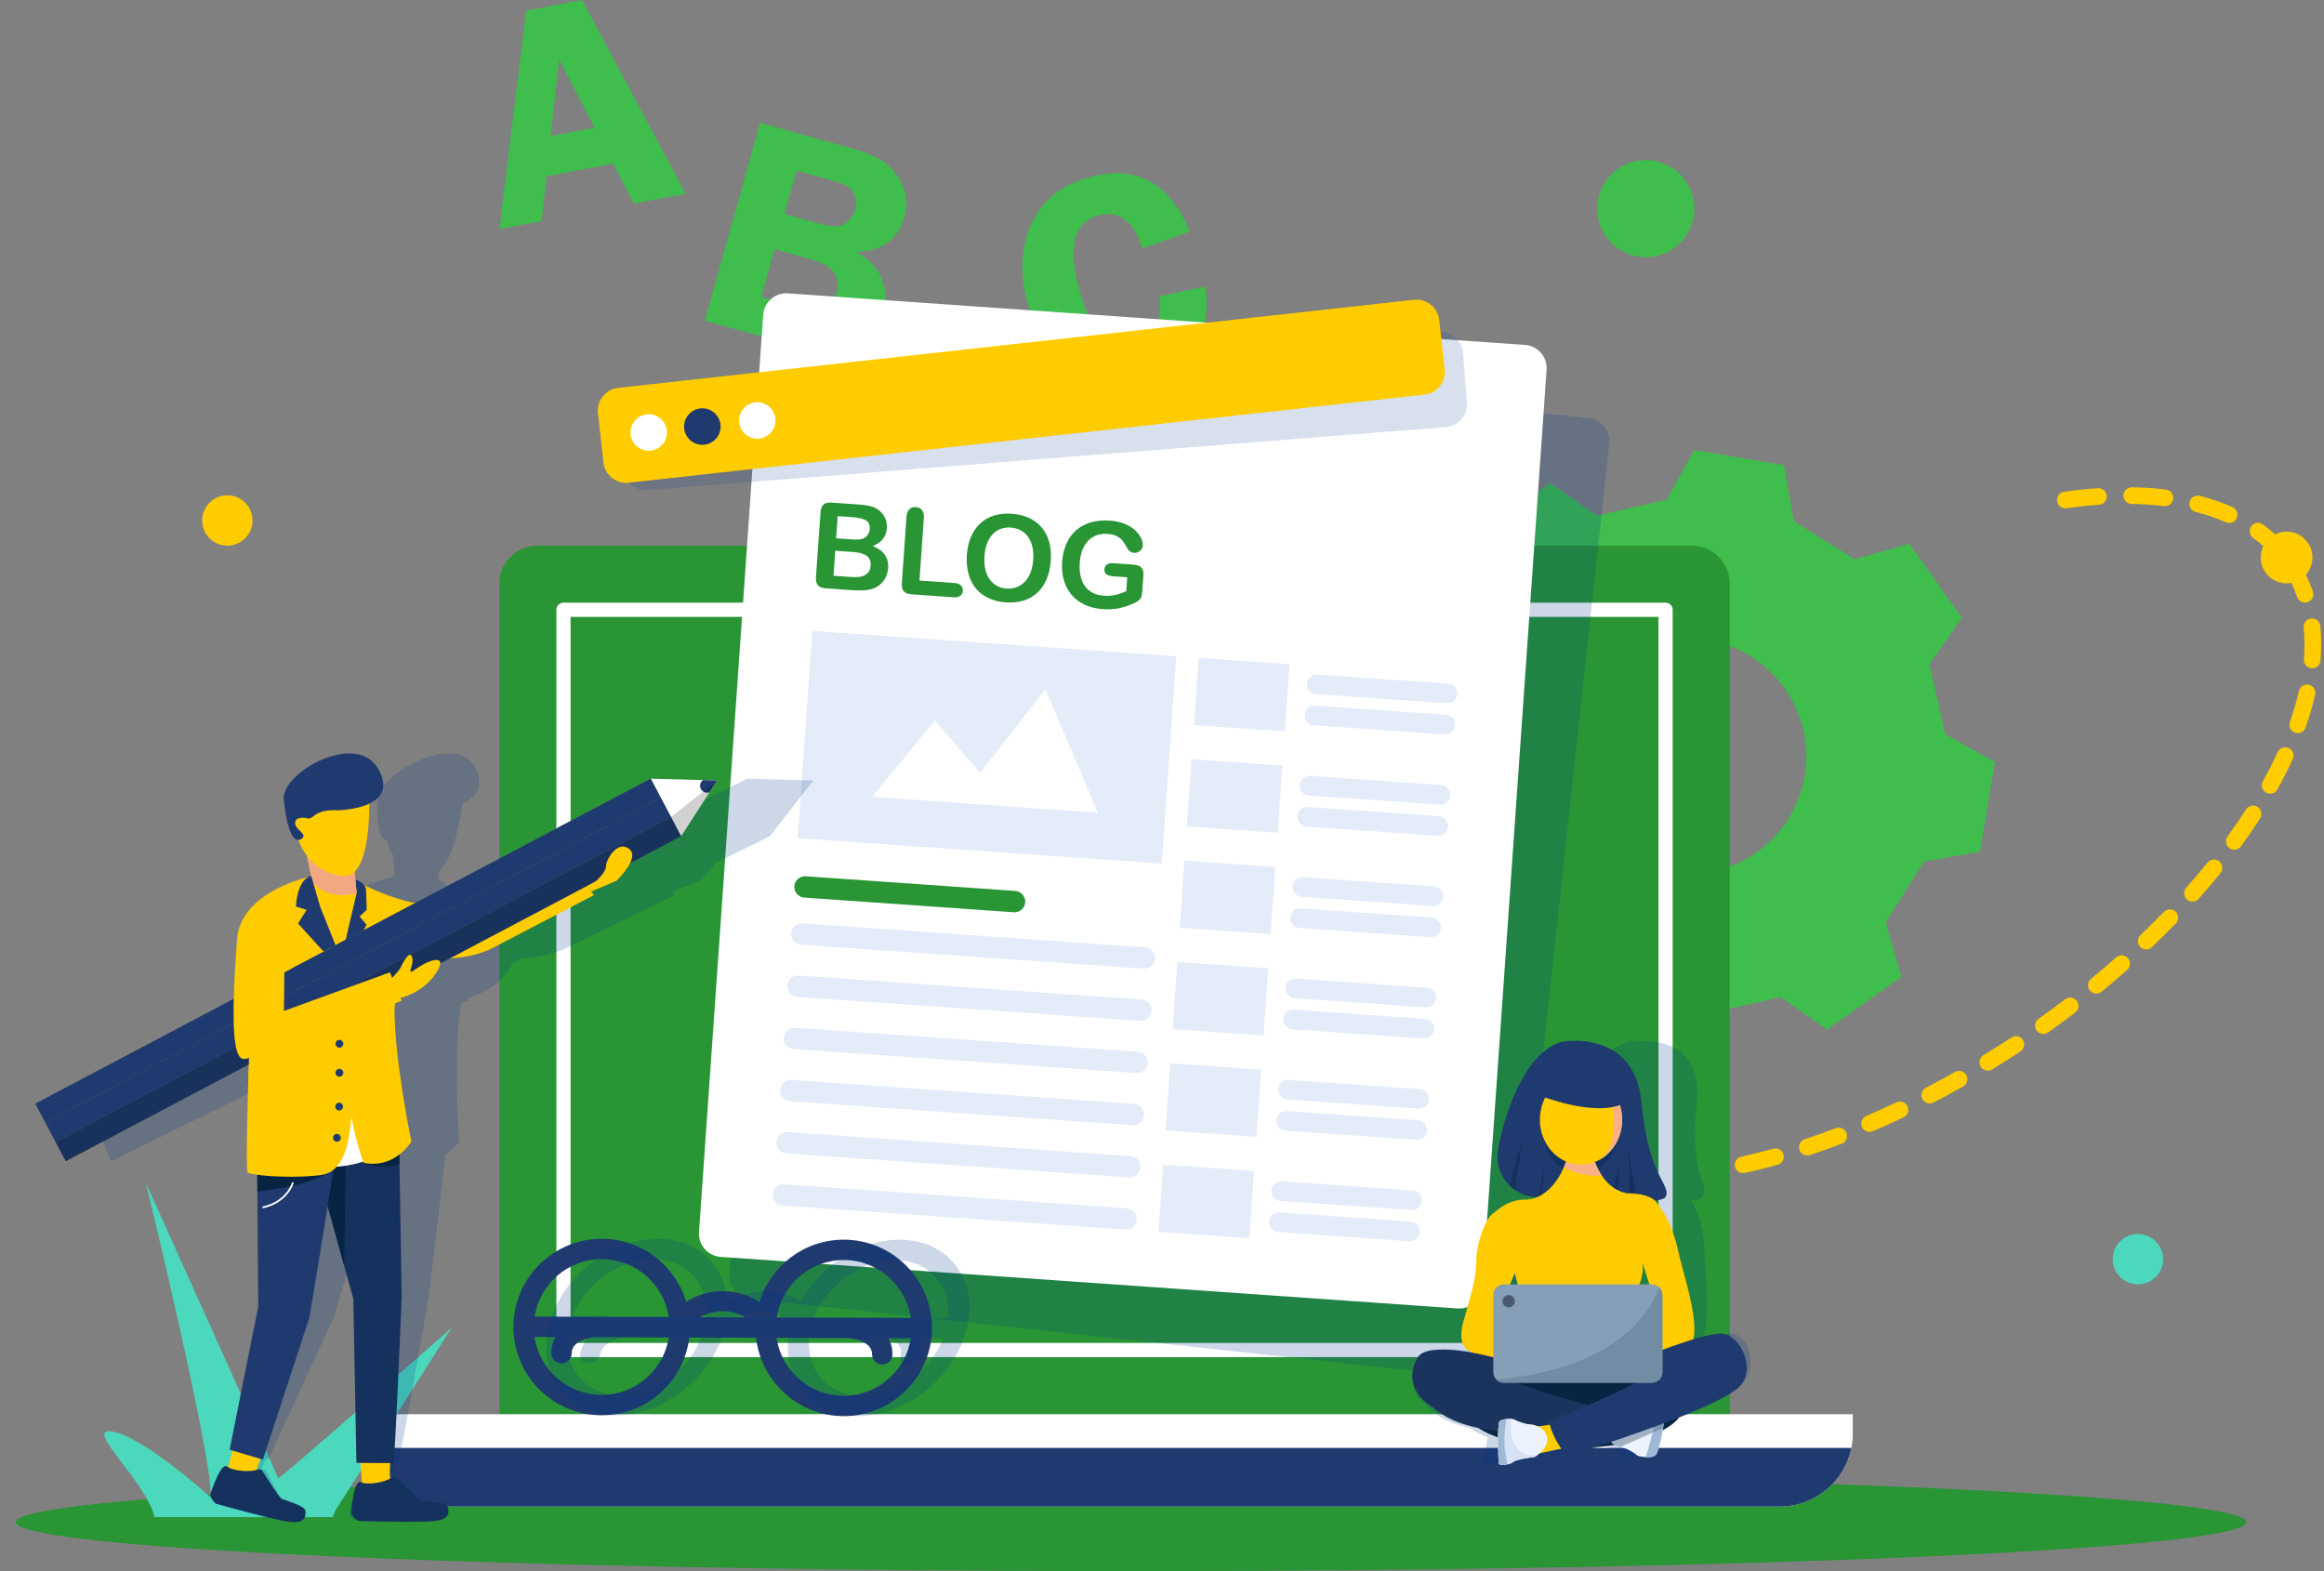 <svg width="497" height="336" viewBox="0 0 497 336" fill="none" xmlns="http://www.w3.org/2000/svg">
<rect x="0" y="0" width="497" height="336" fill="#808080" stroke="none"/>
<g clip-path="url(#clip0_749_3429)">
<path d="M412.613 142.094L419.588 132.14C415.835 126.86 412.077 121.574 408.315 116.282L396.62 119.598C391.437 116.348 388.819 114.706 383.634 111.456L381.528 99.483C375.141 98.404 368.746 97.324 362.343 96.242L356.418 106.857L341.478 110.281L331.522 103.305C326.244 107.058 320.958 110.816 315.665 114.578L318.981 126.272C315.731 131.455 314.089 134.073 310.839 139.257L298.867 141.366C297.788 147.752 296.708 154.147 295.626 160.551L306.239 166.475L309.664 181.414L302.688 191.371C306.441 196.65 310.199 201.936 313.962 207.229L325.656 203.913C330.839 207.162 333.457 208.805 338.641 212.055L340.75 224.027C347.136 225.105 353.531 226.186 359.933 227.269L365.857 216.654L380.797 213.23L390.754 220.205C396.033 216.452 401.319 212.695 406.612 208.932L403.294 197.237C406.546 192.053 408.188 189.435 411.439 184.253L423.411 182.144C424.489 175.757 425.57 169.362 426.652 162.959L416.037 157.034L412.613 142.094ZM366.753 186.258C353.22 189.359 339.734 180.905 336.633 167.369C333.532 153.836 341.989 140.352 355.522 137.25C369.055 134.149 382.541 142.604 385.642 156.137C388.744 169.671 380.286 183.156 366.753 186.257V186.258Z" fill="#3FBD4D"/>
<path d="M162.569 26.239L182.288 31.762C185.822 32.752 188.357 33.93 189.891 35.295C191.426 36.661 192.546 38.31 193.253 40.246C193.958 42.181 193.989 44.306 193.34 46.618C192.027 51.307 188.608 53.725 183.083 53.87C185.833 55.354 187.666 57.284 188.583 59.66C189.501 62.036 189.635 64.383 188.986 66.7C188.1 69.865 186.134 72.265 183.092 73.899C180.047 75.534 175.829 75.596 170.434 74.085L150.714 68.562L162.566 26.241L162.569 26.239ZM170.367 36.482L167.771 45.752L175.274 47.853C178.023 48.623 179.906 48.565 180.923 47.68C181.939 46.794 182.587 45.856 182.865 44.864C183.167 43.789 183.13 42.782 182.759 41.841C182.387 40.901 181.876 40.235 181.229 39.842C180.581 39.448 179.223 38.963 177.157 38.383L170.367 36.482ZM165.661 53.286L162.805 63.487L170.415 65.619C173.014 66.346 174.977 66.407 176.305 65.797C177.633 65.188 178.525 64.067 178.982 62.433C179.365 61.069 179.178 59.746 178.424 58.466C177.67 57.185 176.098 56.209 173.705 55.539L165.661 53.286Z" fill="#3FBD4D"/>
<path d="M254.465 49.549L244.262 53.115C242.441 47.183 239.272 44.85 234.759 46.117C229.581 47.571 228.283 52.897 230.865 62.092C232.356 67.403 234.071 70.807 236.009 72.303C237.948 73.799 240.181 74.192 242.707 73.483C246.807 72.332 248.564 68.963 247.978 63.375L257.753 61.267C258.554 66.504 257.75 70.883 255.337 74.401C252.925 77.921 249.436 80.323 244.869 81.604C239.268 83.177 234.174 82.522 229.587 79.641C224.999 76.76 221.748 71.909 219.833 65.089C218.041 58.703 218.267 53 220.515 47.977C222.761 42.954 226.819 39.619 232.689 37.972C242.857 35.118 250.116 38.977 254.466 49.55L254.465 49.549Z" fill="#3FBD4D"/>
<path d="M124.477 0L146.647 41.439L135.554 43.549L131.115 34.994L116.869 37.703L115.831 47.299L106.781 49.02L112.527 2.273L124.477 0ZM117.798 29.097L127.134 27.322L119.567 12.739L117.797 29.096L117.798 29.097Z" fill="#3FBD4D"/>
<path d="M241.874 336.001C373.593 336.001 480.372 331.317 480.372 325.538C480.372 319.759 373.593 315.074 241.874 315.074C110.156 315.074 3.377 319.759 3.377 325.538C3.377 331.317 110.156 336.001 241.874 336.001Z" fill="#299535"/>
<path d="M358.717 253.115C357.807 253.115 357.03 252.42 356.947 251.494C356.858 250.515 357.58 249.65 358.559 249.56C360.814 249.356 363.151 249.061 365.503 248.686C366.475 248.531 367.386 249.192 367.542 250.164C367.697 251.135 367.036 252.047 366.064 252.204C363.633 252.592 361.216 252.896 358.88 253.108C358.825 253.113 358.771 253.115 358.717 253.115ZM372.777 250.89C371.96 250.89 371.224 250.325 371.04 249.494C370.828 248.534 371.434 247.582 372.395 247.371C374.633 246.876 376.927 246.303 379.214 245.669C380.16 245.406 381.142 245.962 381.406 246.909C381.668 247.857 381.113 248.838 380.165 249.1C377.818 249.75 375.463 250.338 373.164 250.847C373.035 250.876 372.905 250.889 372.778 250.889L372.777 250.89ZM386.504 247.099C385.756 247.099 385.06 246.625 384.813 245.876C384.506 244.941 385.014 243.936 385.947 243.628C388.14 242.905 390.375 242.115 392.586 241.276C393.506 240.928 394.533 241.391 394.882 242.311C395.231 243.231 394.767 244.259 393.848 244.607C391.587 245.464 389.303 246.273 387.062 247.011C386.877 247.072 386.689 247.101 386.505 247.101L386.504 247.099ZM399.825 242.062C399.133 242.062 398.476 241.656 398.186 240.98C397.8 240.076 398.221 239.03 399.126 238.644C401.261 237.734 403.425 236.759 405.558 235.751C406.446 235.331 407.507 235.71 407.929 236.599C408.349 237.488 407.97 238.549 407.081 238.971C404.908 239.999 402.7 240.992 400.524 241.92C400.296 242.017 400.059 242.063 399.826 242.063L399.825 242.062ZM412.701 235.975C412.058 235.975 411.436 235.625 411.119 235.015C410.666 234.142 411.005 233.068 411.878 232.615C413.949 231.539 416.036 230.407 418.082 229.25C418.937 228.766 420.024 229.067 420.509 229.923C420.993 230.779 420.692 231.866 419.835 232.35C417.752 233.528 415.627 234.68 413.519 235.775C413.257 235.912 412.976 235.976 412.7 235.976L412.701 235.975ZM425.099 228.966C424.5 228.966 423.915 228.663 423.579 228.115C423.066 227.276 423.329 226.181 424.167 225.666C426.159 224.446 428.164 223.172 430.126 221.877C430.946 221.335 432.05 221.561 432.592 222.382C433.135 223.203 432.908 224.307 432.088 224.849C430.093 226.166 428.053 227.462 426.027 228.703C425.737 228.881 425.416 228.966 425.099 228.966ZM436.985 221.121C436.428 221.121 435.879 220.86 435.531 220.371C434.962 219.568 435.151 218.457 435.954 217.888C437.87 216.529 439.783 215.121 441.641 213.704C442.423 213.107 443.54 213.259 444.137 214.041C444.734 214.822 444.582 215.94 443.8 216.536C441.91 217.979 439.962 219.411 438.014 220.793C437.701 221.015 437.342 221.121 436.985 221.121ZM448.308 212.482C447.792 212.482 447.283 212.259 446.93 211.83C446.307 211.07 446.417 209.948 447.179 209.325C449.001 207.83 450.81 206.291 452.553 204.751C453.29 204.1 454.415 204.17 455.065 204.907C455.716 205.644 455.646 206.77 454.909 207.42C453.134 208.988 451.291 210.556 449.436 212.079C449.105 212.35 448.705 212.483 448.308 212.483V212.482ZM458.978 203.049C458.509 203.049 458.039 202.864 457.689 202.497C457.01 201.786 457.037 200.659 457.749 199.98C459.458 198.349 461.141 196.678 462.752 195.012C463.436 194.304 464.563 194.286 465.27 194.97C465.977 195.654 465.996 196.781 465.312 197.488C463.669 199.187 461.951 200.892 460.207 202.557C459.862 202.886 459.42 203.049 458.978 203.049ZM468.873 192.807C468.453 192.807 468.031 192.659 467.692 192.358C466.956 191.706 466.889 190.58 467.542 189.844C469.115 188.07 470.646 186.263 472.092 184.472C472.709 183.707 473.83 183.588 474.596 184.205C475.361 184.822 475.481 185.943 474.863 186.709C473.384 188.543 471.817 190.392 470.207 192.208C469.855 192.605 469.366 192.807 468.874 192.807H468.873ZM477.808 181.72C477.445 181.72 477.08 181.61 476.764 181.38C475.968 180.803 475.792 179.689 476.369 178.893C477.765 176.972 479.098 175.023 480.333 173.1C480.864 172.272 481.966 172.032 482.794 172.564C483.622 173.095 483.861 174.196 483.33 175.024C482.058 177.004 480.685 179.01 479.251 180.987C478.902 181.466 478.359 181.721 477.808 181.721V181.72ZM485.486 169.731C485.194 169.731 484.897 169.66 484.624 169.507C483.763 169.031 483.453 167.947 483.929 167.087C485.084 165.001 486.145 162.905 487.084 160.856C487.494 159.961 488.551 159.569 489.445 159.978C490.339 160.387 490.731 161.444 490.322 162.338C489.345 164.47 488.243 166.649 487.044 168.811C486.72 169.398 486.111 169.729 485.486 169.729V169.731ZM491.38 156.782C491.184 156.782 490.984 156.749 490.789 156.68C489.862 156.354 489.374 155.338 489.7 154.409C490.492 152.157 491.143 149.924 491.637 147.77C491.857 146.812 492.811 146.213 493.769 146.432C494.728 146.651 495.327 147.606 495.108 148.564C494.585 150.848 493.896 153.212 493.06 155.589C492.802 156.322 492.115 156.78 491.38 156.78V156.782ZM494.481 142.923C494.433 142.923 494.383 142.92 494.333 142.917C493.353 142.837 492.623 141.976 492.704 140.997C492.794 139.902 492.84 138.812 492.84 137.761C492.84 136.555 492.78 135.362 492.663 134.215C492.563 133.237 493.274 132.364 494.253 132.263C495.23 132.163 496.105 132.874 496.206 133.854C496.335 135.121 496.401 136.435 496.401 137.762C496.401 138.912 496.351 140.098 496.253 141.29C496.177 142.221 495.397 142.925 494.48 142.925L494.481 142.923ZM492.937 128.869C492.197 128.869 491.506 128.404 491.252 127.665C490.524 125.543 489.537 123.539 488.315 121.707C488.008 121.246 487.944 120.696 488.093 120.204H488.084C487.573 120.204 487.066 119.986 486.714 119.563C485.32 117.886 483.68 116.36 481.842 115.027C481.046 114.45 480.868 113.337 481.445 112.541C482.023 111.745 483.136 111.568 483.931 112.146C486.01 113.652 487.868 115.382 489.452 117.286C489.849 117.763 489.954 118.387 489.787 118.941C490.362 118.955 490.933 119.217 491.277 119.733C492.669 121.82 493.794 124.1 494.62 126.513C494.939 127.443 494.444 128.455 493.513 128.774C493.322 128.839 493.127 128.87 492.935 128.87L492.937 128.869ZM476.712 111.847C476.471 111.847 476.226 111.798 475.993 111.694C474.006 110.815 471.836 110.072 469.544 109.486C468.591 109.243 468.016 108.274 468.26 107.32C468.503 106.367 469.474 105.791 470.425 106.036C472.909 106.671 475.266 107.478 477.433 108.437C478.332 108.835 478.739 109.886 478.341 110.785C478.047 111.451 477.394 111.845 476.712 111.845V111.847ZM441.682 108.704C440.808 108.704 440.046 108.061 439.921 107.171C439.784 106.197 440.465 105.297 441.438 105.161C443.884 104.818 446.309 104.564 448.645 104.405C449.63 104.339 450.476 105.081 450.542 106.061C450.609 107.043 449.868 107.891 448.886 107.958C446.634 108.11 444.294 108.356 441.93 108.686C441.847 108.698 441.763 108.703 441.681 108.703L441.682 108.704ZM462.988 108.247C462.917 108.247 462.846 108.242 462.773 108.234C460.57 107.967 458.243 107.811 455.854 107.771C454.872 107.754 454.087 106.945 454.104 105.961C454.121 104.978 454.938 104.197 455.914 104.21C458.424 104.253 460.876 104.417 463.2 104.698C464.177 104.817 464.872 105.704 464.754 106.68C464.645 107.582 463.877 108.246 462.99 108.246L462.988 108.247Z" fill="#FFCC00"/>
<path d="M114.951 116.689H361.742C366.251 116.689 369.912 120.349 369.912 124.859V302.441H106.781V124.859C106.781 120.351 110.442 116.689 114.951 116.689Z" fill="#299535"/>
<path d="M356.193 288.721V130.409L120.501 130.409V288.721H356.193Z" fill="#299535"/>
<path d="M356.193 290.24H120.501C119.662 290.24 118.983 289.56 118.983 288.722V130.409C118.983 129.57 119.662 128.891 120.501 128.891H356.193C357.031 128.891 357.71 129.57 357.71 130.409V288.722C357.71 289.56 357.031 290.24 356.193 290.24ZM122.019 287.204H354.675V131.927H122.019V287.204Z" fill="white"/>
<path d="M396.231 302.443V306.57C396.231 307.627 396.126 308.658 395.923 309.657C394.494 316.81 388.177 322.199 380.603 322.199H96.089C88.516 322.199 82.2 316.81 80.769 309.657C80.566 308.658 80.462 307.626 80.462 306.57V302.443H396.231Z" fill="white"/>
<path d="M395.923 309.656C394.494 316.809 388.177 322.198 380.603 322.198H96.089C88.516 322.198 82.2 316.809 80.769 309.656H395.923Z" fill="#1F3A6F"/>
<g style="mix-blend-mode:multiply" opacity="0.2">
<path d="M339.735 89.432L182.651 72.397C179.923 72.102 177.471 74.074 177.175 76.802L155.977 272.281C155.682 275.01 157.653 277.462 160.381 277.757L317.466 294.792C320.194 295.087 322.646 293.115 322.941 290.387L344.141 94.908C344.436 92.18 342.465 89.727 339.736 89.432H339.735Z" fill="#003889"/>
</g>
<path d="M330.747 79.071L317.018 275.216C316.827 277.953 314.451 280.018 311.714 279.826L154.095 268.794C151.358 268.603 149.293 266.227 149.484 263.49L163.214 67.345C163.405 64.608 165.781 62.543 168.518 62.734L326.137 73.767C328.873 73.958 330.938 76.334 330.747 79.071Z" fill="white"/>
<path d="M186.635 116.773C188.528 116.05 189.54 114.773 189.669 112.938C189.706 112.405 189.654 111.893 189.512 111.401C189.371 110.91 189.147 110.455 188.843 110.037C188.537 109.617 188.176 109.261 187.76 108.973C187.276 108.628 186.715 108.38 186.079 108.229C185.446 108.074 184.692 107.966 183.815 107.906L177.878 107.491C177.084 107.435 176.5 107.573 176.122 107.901C175.741 108.231 175.525 108.8 175.469 109.61L174.504 123.384C174.448 124.178 174.58 124.767 174.9 125.152C175.219 125.537 175.784 125.761 176.594 125.818L182.195 126.21C183.16 126.278 184.01 126.288 184.742 126.243C185.475 126.198 186.126 126.078 186.701 125.885C187.621 125.555 188.372 124.997 188.955 124.213C189.534 123.429 189.862 122.525 189.934 121.501C190.089 119.283 188.988 117.707 186.634 116.773H186.635ZM179.144 110.381L182.158 110.592C183.508 110.686 184.502 110.907 185.137 111.257C185.775 111.609 186.061 112.246 185.996 113.171C185.966 113.603 185.834 113.99 185.602 114.323C185.299 114.798 184.893 115.104 184.373 115.244C183.858 115.385 183.136 115.422 182.212 115.357L178.812 115.118L179.143 110.38L179.144 110.381ZM182.241 123.411L178.252 123.131L178.626 117.782L182.489 118.052C183.78 118.143 184.738 118.419 185.357 118.88C185.979 119.341 186.259 120.035 186.194 120.961C186.067 122.77 184.747 123.585 182.241 123.409V123.411Z" fill="#299535"/>
<path d="M205.51 125.215C205.21 124.903 204.761 124.722 204.158 124.68L196.633 124.153L197.566 110.815C197.62 110.058 197.486 109.481 197.164 109.084C196.845 108.691 196.407 108.473 195.849 108.434C195.298 108.396 194.842 108.554 194.479 108.905C194.113 109.256 193.906 109.806 193.854 110.556L192.866 124.669C192.811 125.472 192.945 126.061 193.276 126.445C193.604 126.828 194.171 127.049 194.981 127.106L203.943 127.733C204.553 127.775 205.026 127.668 205.36 127.411C205.696 127.154 205.882 126.798 205.913 126.349C205.943 125.909 205.808 125.531 205.509 125.215H205.51Z" fill="#299535"/>
<path d="M224.017 114.874C223.415 113.404 222.46 112.234 221.15 111.37C219.844 110.503 218.239 110.002 216.337 109.869C214.938 109.771 213.672 109.903 212.541 110.263C211.411 110.624 210.433 111.188 209.608 111.961C208.784 112.731 208.128 113.692 207.644 114.839C207.156 115.985 206.863 117.262 206.765 118.672C206.67 120.046 206.774 121.341 207.077 122.55C207.384 123.759 207.885 124.812 208.583 125.709C209.283 126.602 210.184 127.32 211.285 127.862C212.386 128.404 213.653 128.726 215.088 128.827C216.53 128.927 217.824 128.793 218.973 128.419C220.122 128.049 221.108 127.463 221.935 126.667C222.76 125.87 223.405 124.905 223.87 123.775C224.335 122.644 224.616 121.371 224.715 119.952C224.849 118.036 224.618 116.342 224.017 114.872V114.874ZM219.993 123.278C219.453 124.236 218.767 124.926 217.939 125.346C217.11 125.763 216.219 125.94 215.27 125.875C214.528 125.823 213.857 125.639 213.255 125.318C212.654 125.001 212.132 124.546 211.691 123.96C211.251 123.37 210.93 122.647 210.727 121.788C210.523 120.927 210.458 119.977 210.531 118.936C210.603 117.901 210.799 116.98 211.12 116.169C211.441 115.358 211.845 114.702 212.337 114.199C212.828 113.697 213.399 113.33 214.048 113.096C214.697 112.861 215.391 112.769 216.133 112.821C217.177 112.893 218.081 113.211 218.851 113.77C219.621 114.333 220.187 115.118 220.55 116.134C220.917 117.147 221.051 118.326 220.958 119.667C220.856 121.118 220.536 122.322 219.996 123.28L219.993 123.278Z" fill="#299535"/>
<path d="M244.277 121.636C244.077 121.303 243.801 121.08 243.449 120.962C243.097 120.847 242.665 120.769 242.148 120.733L237.936 120.438C237.426 120.403 237.015 120.508 236.701 120.752C236.387 121.001 236.216 121.326 236.187 121.734C236.152 122.235 236.306 122.601 236.643 122.833C236.982 123.065 237.498 123.206 238.19 123.254L241.067 123.455L240.859 126.43C240.053 126.795 239.266 127.062 238.495 127.233C237.727 127.405 236.912 127.46 236.055 127.4C234.287 127.276 232.95 126.602 232.044 125.375C231.14 124.145 230.76 122.458 230.911 120.306C230.98 119.314 231.172 118.421 231.481 117.62C231.793 116.822 232.207 116.158 232.726 115.63C233.244 115.1 233.852 114.71 234.549 114.462C235.246 114.214 236.022 114.12 236.879 114.18C237.714 114.238 238.39 114.412 238.909 114.699C239.431 114.986 239.836 115.325 240.128 115.715C240.417 116.103 240.768 116.672 241.175 117.421C241.326 117.657 241.522 117.848 241.757 117.99C241.995 118.131 242.247 118.212 242.514 118.23C242.998 118.264 243.422 118.128 243.794 117.825C244.162 117.517 244.362 117.132 244.396 116.665C244.426 116.233 244.31 115.727 244.051 115.147C243.789 114.567 243.379 114.008 242.823 113.466C242.268 112.924 241.525 112.457 240.598 112.062C239.67 111.664 238.589 111.424 237.359 111.337C235.859 111.232 234.5 111.356 233.286 111.712C232.073 112.067 231.023 112.626 230.14 113.396C229.259 114.162 228.564 115.123 228.054 116.278C227.547 117.43 227.242 118.719 227.143 120.145C227.041 121.596 227.168 122.921 227.524 124.129C227.88 125.334 228.437 126.377 229.197 127.261C229.955 128.142 230.899 128.84 232.027 129.353C233.154 129.87 234.423 130.175 235.832 130.274C237.039 130.359 238.166 130.3 239.212 130.095C240.255 129.893 241.353 129.53 242.503 129.008C242.901 128.827 243.23 128.631 243.493 128.423C243.752 128.216 243.939 127.975 244.052 127.702C244.162 127.43 244.235 127.061 244.267 126.592L244.513 123.081C244.558 122.446 244.478 121.965 244.282 121.632L244.277 121.636Z" fill="#299535"/>
<path d="M251.543 140.355L173.706 134.912L170.605 179.255L248.442 184.698L251.543 140.355Z" fill="#E4ECF9"/>
<path d="M186.542 170.417L199.946 154.074L209.613 165.258L223.565 147.382L234.797 173.796L186.542 170.417Z" fill="white"/>
<path d="M275.768 142.049L256.333 140.69L255.328 155.061L274.763 156.42L275.768 142.049Z" fill="#E4ECF9"/>
<path d="M309.417 150.407L281.406 148.446C280.247 148.365 279.374 147.359 279.455 146.2C279.536 145.041 280.542 144.168 281.7 144.249L309.711 146.21C310.87 146.291 311.743 147.297 311.662 148.455C311.581 149.615 310.575 150.488 309.417 150.407Z" fill="#E4ECF9"/>
<path d="M308.951 157.067L280.94 155.106C279.781 155.025 278.908 154.019 278.989 152.861C279.07 151.701 280.076 150.829 281.234 150.91L309.245 152.871C310.404 152.952 311.277 153.957 311.196 155.116C311.115 156.275 310.109 157.148 308.951 157.067Z" fill="#E4ECF9"/>
<path d="M274.252 163.725L254.818 162.366L253.813 176.736L273.247 178.095L274.252 163.725Z" fill="#E4ECF9"/>
<path d="M307.9 172.082L279.89 170.121C278.73 170.04 277.858 169.034 277.939 167.876C278.02 166.716 279.026 165.844 280.184 165.925L308.194 167.885C309.354 167.967 310.226 168.972 310.145 170.131C310.064 171.29 309.058 172.163 307.9 172.082Z" fill="#E4ECF9"/>
<path d="M307.434 178.741L279.424 176.78C278.264 176.699 277.391 175.693 277.473 174.535C277.554 173.375 278.559 172.503 279.718 172.584L307.728 174.545C308.888 174.626 309.76 175.632 309.679 176.79C309.598 177.949 308.592 178.822 307.434 178.741Z" fill="#E4ECF9"/>
<path d="M272.736 185.399L253.301 184.04L252.296 198.411L271.731 199.77L272.736 185.399Z" fill="#E4ECF9"/>
<path d="M306.382 193.756L278.372 191.795C277.212 191.714 276.34 190.708 276.421 189.55C276.502 188.391 277.508 187.518 278.666 187.599L306.676 189.56C307.836 189.641 308.709 190.647 308.628 191.805C308.546 192.965 307.541 193.837 306.382 193.756Z" fill="#E4ECF9"/>
<path d="M305.916 200.417L277.906 198.456C276.746 198.375 275.874 197.369 275.955 196.211C276.036 195.051 277.042 194.179 278.2 194.26L306.21 196.22C307.37 196.302 308.243 197.307 308.161 198.466C308.08 199.625 307.075 200.498 305.916 200.417Z" fill="#E4ECF9"/>
<path d="M271.221 207.074L251.787 205.715L250.782 220.085L270.216 221.444L271.221 207.074Z" fill="#E4ECF9"/>
<path d="M304.866 215.431L276.855 213.47C275.696 213.389 274.823 212.383 274.904 211.225C274.985 210.066 275.991 209.193 277.15 209.274L305.16 211.235C306.319 211.316 307.192 212.322 307.111 213.48C307.03 214.64 306.024 215.512 304.866 215.431Z" fill="#E4ECF9"/>
<path d="M304.4 222.092L276.389 220.131C275.23 220.05 274.357 219.044 274.438 217.886C274.519 216.726 275.525 215.854 276.683 215.935L304.694 217.896C305.853 217.977 306.726 218.983 306.645 220.141C306.564 221.3 305.558 222.173 304.4 222.092Z" fill="#E4ECF9"/>
<path d="M269.704 228.75L250.27 227.391L249.265 241.762L268.699 243.121L269.704 228.75Z" fill="#E4ECF9"/>
<path d="M303.348 237.107L275.337 235.146C274.178 235.065 273.305 234.059 273.386 232.901C273.467 231.741 274.473 230.868 275.632 230.95L303.642 232.91C304.801 232.991 305.674 233.997 305.593 235.156C305.512 236.315 304.506 237.188 303.348 237.107Z" fill="#E4ECF9"/>
<path d="M302.882 243.767L274.871 241.807C273.712 241.725 272.839 240.72 272.92 239.561C273.001 238.402 274.007 237.529 275.165 237.61L303.176 239.571C304.335 239.652 305.208 240.658 305.127 241.816C305.046 242.976 304.04 243.848 302.882 243.767Z" fill="#E4ECF9"/>
<path d="M268.189 250.424L248.754 249.065L247.749 263.436L267.184 264.795L268.189 250.424Z" fill="#E4ECF9"/>
<path d="M301.831 258.781L273.821 256.82C272.661 256.739 271.789 255.733 271.87 254.575C271.951 253.415 272.957 252.542 274.115 252.623L302.125 254.584C303.285 254.665 304.158 255.671 304.076 256.829C303.995 257.989 302.989 258.862 301.831 258.781Z" fill="#E4ECF9"/>
<path d="M301.365 265.441L273.355 263.481C272.195 263.4 271.323 262.394 271.404 261.235C271.485 260.076 272.491 259.203 273.649 259.284L301.659 261.245C302.819 261.326 303.692 262.332 303.611 263.49C303.529 264.65 302.524 265.523 301.365 265.441Z" fill="#E4ECF9"/>
<path d="M216.803 195.096L171.995 191.96C170.735 191.871 169.786 190.778 169.873 189.52C169.961 188.26 171.054 187.311 172.313 187.398L217.121 190.534C218.381 190.622 219.33 191.715 219.243 192.974C219.154 194.234 218.062 195.184 216.803 195.096Z" fill="#299535"/>
<path d="M244.564 207.16L171.289 202.03C170.029 201.942 169.08 200.849 169.167 199.59C169.256 198.33 170.349 197.381 171.607 197.468L244.882 202.598C246.142 202.686 247.091 203.779 247.004 205.038C246.915 206.298 245.823 207.247 244.564 207.16Z" fill="#E4ECF9"/>
<path d="M243.783 218.319L170.508 213.19C169.248 213.101 168.3 212.008 168.387 210.749C168.475 209.489 169.568 208.54 170.827 208.628L244.101 213.757C245.361 213.846 246.31 214.938 246.223 216.197C246.135 217.457 245.042 218.406 243.783 218.319Z" fill="#E4ECF9"/>
<path d="M243.002 229.479L169.728 224.349C168.468 224.261 167.519 223.168 167.606 221.909C167.694 220.649 168.787 219.7 170.046 219.788L243.321 224.917C244.581 225.005 245.53 226.098 245.443 227.357C245.354 228.617 244.261 229.566 243.002 229.479Z" fill="#E4ECF9"/>
<path d="M242.22 240.638L168.946 235.509C167.686 235.42 166.737 234.328 166.824 233.069C166.912 231.809 168.005 230.86 169.264 230.947L242.539 236.077C243.799 236.165 244.748 237.258 244.661 238.517C244.572 239.777 243.479 240.726 242.22 240.638Z" fill="#E4ECF9"/>
<path d="M241.44 251.798L168.165 246.669C166.905 246.58 165.956 245.487 166.043 244.229C166.132 242.969 167.225 242.02 168.484 242.107L241.758 247.236C243.018 247.325 243.967 248.418 243.88 249.677C243.792 250.937 242.699 251.885 241.44 251.798Z" fill="#E4ECF9"/>
<path d="M240.659 262.957L167.385 257.828C166.125 257.74 165.176 256.647 165.263 255.388C165.351 254.128 166.444 253.179 167.703 253.266L240.978 258.396C242.238 258.484 243.187 259.577 243.099 260.836C243.011 262.096 241.918 263.046 240.659 262.957Z" fill="#E4ECF9"/>
<g style="mix-blend-mode:multiply" opacity="0.16">
<path d="M313.701 86.063L312.867 75.499C312.654 72.799 310.293 70.782 307.593 70.995L136.917 84.464C134.217 84.677 132.2 87.039 132.413 89.739L133.247 100.303C133.46 103.004 135.822 105.02 138.522 104.807L309.198 91.338C311.898 91.125 313.914 88.764 313.701 86.063Z" fill="#003889"/>
</g>
<path d="M304.622 84.391L134.457 103.234C131.765 103.531 129.34 101.591 129.043 98.899L127.876 88.367C127.578 85.675 129.518 83.25 132.21 82.953L302.376 64.109C305.068 63.812 307.492 65.752 307.79 68.444L308.957 78.977C309.255 81.668 307.314 84.093 304.622 84.391Z" fill="#FFCC00"/>
<path d="M139.166 96.376C137.031 96.612 135.092 95.059 134.855 92.925C134.619 90.79 136.172 88.851 138.305 88.614C140.441 88.377 142.38 89.93 142.617 92.064C142.853 94.199 141.3 96.138 139.166 96.376Z" fill="white"/>
<path d="M150.632 95.106C148.497 95.342 146.558 93.789 146.32 91.655C146.084 89.52 147.637 87.581 149.771 87.344C151.906 87.108 153.845 88.661 154.083 90.794C154.319 92.93 152.766 94.869 150.632 95.106Z" fill="#1F3A6F"/>
<path d="M162.374 93.806C160.239 94.042 158.3 92.489 158.062 90.355C157.826 88.22 159.379 86.281 161.513 86.044C163.648 85.808 165.587 87.361 165.823 89.495C166.059 91.63 164.506 93.569 162.372 93.806H162.374Z" fill="white"/>
<path d="M199.308 284.052C199.346 273.659 190.913 265.151 180.505 265.114C171.998 265.083 164.764 270.732 162.399 278.46C157.605 275.351 151.566 275.329 146.75 278.403C144.441 270.658 137.262 264.956 128.741 264.926C118.333 264.888 109.84 273.334 109.802 283.729C109.765 294.137 118.196 302.63 128.605 302.668C132.06 302.68 135.301 301.762 138.108 300.133C138.806 299.729 139.49 299.282 140.131 298.79C140.858 298.227 141.543 297.619 142.185 296.953C145.001 294.058 146.904 290.265 147.407 286.041L154.455 286.066L161.691 286.093C162.165 290.31 164.039 294.115 166.834 297.03C167.47 297.7 168.151 298.312 168.874 298.88C169.511 299.377 170.191 299.843 170.887 300.252C173.683 301.901 176.916 302.843 180.372 302.855C190.78 302.893 199.273 294.46 199.31 284.052H199.308ZM180.489 269.467C187.761 269.494 193.769 274.884 194.797 281.858L181.568 281.809L166.099 281.754C166.1 281.744 166.102 281.734 166.104 281.725V281.71C167.203 274.76 173.246 269.441 180.49 269.466L180.489 269.467ZM154.567 280.405C156.242 280.411 157.894 280.875 159.42 281.729L149.705 281.694C151.236 280.851 152.893 280.399 154.567 280.405ZM128.724 269.28C135.967 269.306 141.973 274.669 143.021 281.627V281.641C143.022 281.651 143.023 281.66 143.025 281.67L114.327 281.566C115.405 274.599 121.452 269.253 128.724 269.278V269.28ZM140.34 292.403C139.625 293.372 138.794 294.256 137.862 295.021C135.358 297.088 132.131 298.324 128.618 298.312C121.344 298.285 115.336 292.906 114.31 285.921L118.817 285.937C118.257 286.888 117.914 288.025 117.909 289.381C117.905 290.583 118.877 291.563 120.078 291.566C121.28 291.571 122.26 290.599 122.263 289.397C122.274 286.433 126.835 286.004 127.32 285.967L143.011 286.023C142.651 288.39 141.714 290.559 140.338 292.401L140.34 292.403ZM180.383 298.499C176.87 298.486 173.652 297.227 171.162 295.142C170.236 294.369 169.412 293.48 168.704 292.505C167.341 290.652 166.42 288.477 166.076 286.107L181.465 286.164C181.95 286.204 186.507 286.668 186.497 289.631C186.493 290.833 187.465 291.812 188.666 291.815C189.868 291.82 190.848 290.848 190.851 289.647C190.856 288.29 190.522 287.151 189.969 286.196L194.779 286.214C193.702 293.19 187.655 298.527 180.381 298.5L180.383 298.499Z" fill="#1F3A6F"/>
<g style="mix-blend-mode:multiply" opacity="0.2">
<path d="M206.765 284.052C209.267 273.659 202.851 265.151 192.451 265.114C183.952 265.083 175.378 270.732 171.181 278.46C167.124 275.351 161.092 275.329 155.547 278.403C155.074 270.658 149.246 264.956 140.732 264.926C130.333 264.888 119.838 273.334 117.336 283.729C114.831 294.137 121.25 302.63 131.65 302.668C135.102 302.68 138.56 301.762 141.754 300.133C142.548 299.729 143.338 299.282 144.095 298.79C144.956 298.227 145.784 297.619 146.583 296.953C150.086 294.058 152.887 290.265 154.392 286.041L161.434 286.066L168.663 286.093C168.137 290.31 169.109 294.115 171.213 297.03C171.69 297.7 172.226 298.312 172.814 298.88C173.333 299.377 173.904 299.843 174.501 300.252C176.907 301.901 179.917 302.843 183.369 302.855C193.768 302.893 204.26 294.46 206.765 284.052ZM191.404 269.467C198.67 269.494 203.4 274.884 202.775 281.858L189.556 281.809L174.101 281.754C174.105 281.744 174.108 281.734 174.112 281.725L174.115 281.71C176.862 274.76 184.166 269.441 191.404 269.466V269.467ZM162.889 280.405C164.563 280.411 166.105 280.875 167.428 281.729L157.721 281.694C159.453 280.851 161.215 280.399 162.889 280.405ZM139.684 269.28C146.921 269.306 151.655 274.669 151.054 281.627L151.051 281.641C151.051 281.651 151.048 281.66 151.047 281.67L122.373 281.566C125.103 274.599 132.417 269.253 139.683 269.278L139.684 269.28ZM145.819 292.403C144.874 293.372 143.834 294.256 142.721 295.021C139.726 297.088 136.207 298.324 132.697 298.312C125.431 298.285 120.696 292.906 121.325 285.921L125.829 285.937C125.043 286.888 124.431 288.025 124.104 289.381C123.815 290.583 124.554 291.563 125.755 291.566C126.956 291.571 128.165 290.599 128.454 289.397C129.167 286.433 133.831 286.004 134.324 285.967L150.002 286.023C149.08 288.39 147.63 290.559 145.817 292.401L145.819 292.403ZM184.417 298.499C180.907 298.486 177.987 297.227 175.993 295.142C175.25 294.369 174.636 293.48 174.159 292.505C173.235 290.652 172.83 288.477 173.048 286.107L188.423 286.164C188.899 286.204 193.347 286.668 192.634 289.631C192.345 290.833 193.084 291.812 194.285 291.815C195.486 291.82 196.695 290.848 196.984 289.647C197.311 288.29 197.247 287.151 196.92 286.196L201.726 286.214C198.996 293.19 191.683 298.527 184.417 298.5V298.499Z" fill="#003889"/>
</g>
<path d="M33.054 324.457H71.084L71.76 322.978L96.575 283.957C96.088 284.389 68.859 308.454 61.35 314.699C60.148 315.696 59.452 316.24 59.452 316.156C59.452 315.904 54.703 305.243 49.097 292.745C41.13 274.979 31.431 253.51 31.195 252.988C31.413 253.88 45.5 311.708 45.093 320.257C45.093 320.257 30.766 307.215 23.981 306.146C17.681 305.155 31.114 316.569 33.053 324.457H33.054Z" fill="#4CD8BD"/>
<g style="mix-blend-mode:multiply" opacity="0.2">
<path d="M170.932 166.825L159.779 166.532L163.015 174.74L159.78 166.534L105.843 193.142C101.338 192.195 97.527 190.395 95.474 189.292C94.978 188.507 93.928 188.178 93.732 188.123L93.8 186.43C97.102 183.621 98.483 174.964 98.879 171.875C101.494 170.701 103.492 168.55 101.89 164.61C98.419 156.068 80.899 165.247 80.715 170.978C80.553 176.042 81.131 179.695 82.674 179.647C82.949 180.805 83.412 181.949 84.06 182.986L84.396 187.324C84.396 187.324 84.112 187.351 83.683 187.581C81.101 188.194 68.609 191.62 66.713 200.9C65.912 204.825 64.985 209.424 64.308 213.632L18.886 236.039L21.312 242.194L22.121 244.246L23.738 248.349L65.638 227.678C65.389 229.186 65.097 230.957 64.792 232.838C64.445 234.979 64.078 237.262 63.738 239.454C62.827 245.297 62.087 250.508 62.3 250.754C62.437 250.912 63.163 251.09 64.289 251.245L63.839 254.801L60.718 279.473L50.505 310.041L51.06 310.212L49.688 313.762C49.641 313.727 49.59 313.693 49.551 313.657C48.363 312.532 45.558 318.603 45.18 319.406C44.8 320.208 45.93 321.551 46.112 321.597C46.293 321.643 57.98 325.028 61.25 325.448C64.52 325.869 64.868 324.364 64.978 323.158C65.088 321.952 60.796 320.886 60.197 320.502C59.729 320.204 57.763 316.284 56.92 314.575C56.751 314.233 56.336 314.104 55.943 314.267C55.873 314.296 55.793 314.32 55.715 314.345L56.856 311.998L57.343 312.148L71.371 281.716C71.371 281.716 75.429 268.282 78.454 257.901L80.269 270.635L81.282 277.739L77.25 312.832C77.25 312.832 77.588 312.838 78.122 312.847L77.845 317.052C77.799 317.034 77.748 317.017 77.707 316.995C76.241 316.223 74.906 322.594 74.72 323.439C74.535 324.284 75.994 325.273 76.188 325.273C76.382 325.273 88.927 325.659 92.309 325.273C95.691 324.886 95.674 323.39 95.492 322.232C95.309 321.074 90.745 321.098 90.05 320.88C89.508 320.711 86.583 317.501 85.323 316.098C85.07 315.816 84.622 315.795 84.269 316.042C84.168 316.112 84.049 316.18 83.924 316.247L84.455 312.88C84.829 312.87 85.079 312.855 85.142 312.834C85.525 312.698 91.687 277.26 91.687 277.26L95.009 249.013L95.257 246.914C96.232 246.234 97.23 245.33 98.211 244.135C98.211 244.135 96.873 226.37 98.448 215.452C98.488 215.17 98.531 214.895 98.575 214.623C99.581 214.234 100.161 214.009 100.161 214.009L99.997 213.425C101.314 213.1 105.236 211.874 108.167 208.264C109.004 207.234 109.402 206.517 109.49 206.044L111.729 204.939C117.304 204.729 121.263 202.679 121.263 202.679L144.298 191.43C144.298 191.43 143.759 190.539 143.115 189.456H143.117C143.383 189.908 143.636 190.326 143.836 190.661L149.526 188.354C149.526 188.354 151.741 186.489 152.928 184.614L164.63 178.842L171.957 169.431L173.927 166.903L170.93 166.824L170.932 166.825Z" fill="#003889"/>
</g>
<path d="M145.655 178.842L139.153 166.532L150.346 166.825L153.353 166.904L151.722 169.431L145.655 178.842Z" fill="white"/>
<path d="M151.722 169.431C151.265 169.604 150.759 169.537 150.366 169.275C150.17 169.143 149.999 168.961 149.882 168.738C149.764 168.515 149.71 168.272 149.711 168.035C149.717 167.563 149.946 167.106 150.346 166.825L153.353 166.904L151.722 169.433V169.431Z" fill="#1F3A6F"/>
<path opacity="0.18" d="M145.655 178.842L143.488 174.74L150.366 169.275L153.353 166.904L151.723 169.431L145.655 178.842Z" fill="black"/>
<path d="M83.471 311.391L83.331 317.295L77.43 317.695L76.946 310.587L83.471 311.391Z" fill="#FFCC00"/>
<path d="M56.317 310.304L54.353 315.874L48.619 314.425L50.362 307.516L56.317 310.304Z" fill="#FFCC00"/>
<path d="M85.895 277.261C85.895 277.261 84.48 312.699 84.116 312.835C83.752 312.968 76.226 312.835 76.226 312.835L75.558 277.741L73.593 270.638L66.178 243.826L74.086 243.316L85.33 242.59L85.366 244.767L85.434 249.013L85.895 277.26V277.261Z" fill="#15315E"/>
<path d="M85.434 249.014C81.346 250.434 77.723 248.648 77.723 248.648C77.723 248.648 81.688 246.436 85.366 244.767L85.434 249.013V249.014Z" fill="#072542"/>
<path d="M74.086 243.316C73.962 248.864 73.753 260.962 73.593 270.637L66.178 243.825L74.086 243.316Z" fill="#072542"/>
<path d="M66.178 281.718L56.227 312.151L49.106 310.041L55.224 279.473L55.041 254.801L54.992 248.226L54.982 247.037L59.069 246.796L60.884 246.689L71.709 246.055C72.058 246.769 66.18 281.718 66.18 281.718H66.178Z" fill="#1F3A6F"/>
<path d="M70.216 250.842C70.216 250.842 65.901 253.736 55.039 254.8L54.991 248.225C56.632 247.619 58.094 247.115 59.068 246.795C59.828 246.546 60.294 246.413 60.318 246.428C60.344 246.445 60.551 246.539 60.883 246.688C62.988 247.644 70.216 250.842 70.216 250.842Z" fill="#072542"/>
<path d="M80.748 247.201C80.748 247.201 76.226 249.629 70.216 249.569V236.185L80.292 235.608L80.748 247.201Z" fill="white"/>
<path d="M87.982 244.136C83.65 250.448 77.724 248.647 77.724 248.647C77.1 246.878 76.578 245.1 76.143 243.338C74.005 234.651 73.993 226.305 74.357 220.848C74.617 216.928 75.073 214.496 75.073 214.496L76.125 214.387L84.44 213.525C84.404 214.14 84.382 214.782 84.377 215.453C84.266 226.372 87.983 244.136 87.983 244.136H87.982Z" fill="#FFCC00"/>
<path d="M84.439 213.525C84.403 214.14 84.381 214.782 84.376 215.453L74.356 220.848C74.616 216.928 75.072 214.496 75.072 214.496L76.124 214.387L84.439 213.525Z" fill="#FFCC00"/>
<path d="M76.142 243.338C72.466 228.412 75.071 214.496 75.071 214.496L76.123 214.387C76.4 219.323 77.201 235.653 76.142 243.338Z" fill="#FFCC00"/>
<path d="M75.456 230.68C75.213 239.261 75.376 250.51 68.497 251.318C61.616 252.129 53.524 251.318 52.959 250.753C52.713 250.508 52.755 245.298 52.884 239.453C52.93 237.261 52.99 234.978 53.051 232.837C53.201 227.474 53.362 222.995 53.362 222.995L73.067 215.035L74.404 214.497C74.404 214.497 74.831 217.004 75.147 220.765C75.383 223.553 75.56 227.029 75.456 230.68Z" fill="#FFCC00"/>
<path d="M66.179 189.812C66.179 189.812 71.451 194.394 77.236 189.812V204.714H66.695L66.179 189.812Z" fill="#FFCC00"/>
<path d="M76.144 188.354C76.144 188.354 87.649 195.181 98.023 193.508C108.396 191.835 123.006 185.558 122.888 185.621C122.769 185.684 127.01 191.43 127.01 191.43L105.483 202.679C105.483 202.679 99.094 206.24 90.472 204.46C81.85 202.679 74.728 204.136 74.728 204.136L76.144 188.354Z" fill="#FFCC00"/>
<path d="M75.962 188.112C75.962 188.112 78.197 188.658 78.288 190.327C78.379 191.996 78.409 194.586 78.409 194.586L76.891 196.002L78.409 197.762L72.703 208.587L75.96 188.111L75.962 188.112Z" fill="#1F3A6F"/>
<path d="M73.913 200.995L66.817 194.226L66.596 188.407L66.555 187.323L65.302 181.391L75.691 184.854L76.269 191.013L73.913 200.995Z" fill="#FFCC00"/>
<path d="M76.269 191.013C71.105 192.324 68.203 190.357 66.596 188.409L66.555 187.323L65.302 181.391L75.691 184.853L76.268 191.012L76.269 191.013Z" fill="#F4A882"/>
<path d="M78.948 170.765C78.948 170.765 79.605 187.585 73.591 187.319C67.576 187.054 63.836 181.748 63.18 177.238C62.524 172.728 64.242 169.969 68.79 169.969C73.339 169.969 78.949 170.765 78.949 170.765H78.948Z" fill="#FFCC00"/>
<path d="M72.199 173.285C72.199 173.285 85.623 173.152 81.007 164.609C76.39 156.066 60.101 165.246 60.684 170.977C61.268 176.708 62.559 180.634 64.434 179.431C66.309 178.228 61.923 177.168 63.408 175.221C63.408 175.221 64.256 174.62 65.708 175.01C67.159 175.399 66.874 173.046 72.199 173.285Z" fill="#1F3A6F"/>
<path d="M145.645 178.835L139.144 166.526L7.556 236.021L14.057 248.33L145.645 178.835Z" fill="#6D6D6D"/>
<path d="M141.309 170.63L139.142 166.527L7.555 236.022L9.722 240.126L141.309 170.63Z" fill="#1F3A6F"/>
<path d="M143.479 174.733L141.311 170.629L9.724 240.125L11.891 244.228L143.479 174.733Z" fill="#1F3A6F"/>
<path d="M145.645 178.835L143.478 174.731L11.89 244.227L14.058 248.33L145.645 178.835Z" fill="#18325B"/>
<path d="M83.309 209.706C83.309 209.706 85.405 207.593 85.672 206.921C85.94 206.249 87.7 202.854 88.159 204.795C88.617 206.735 86.437 209.01 89.191 207.07C91.945 205.13 96.115 203.861 93.132 208.264C90.148 212.666 85.213 213.524 85.213 213.524L83.307 209.705L83.309 209.706Z" fill="#FFCC00"/>
<path d="M73.366 218.811L53.051 232.837C53.201 227.473 53.362 222.994 53.362 222.994L73.067 215.034C73.173 216.518 73.366 218.81 73.366 218.81V218.811Z" fill="#FFCC00"/>
<path d="M66.331 187.474C66.331 187.474 51.419 190.54 50.691 200.898C49.962 211.258 48.991 226.311 52.067 226.472C55.142 226.634 85.897 214.009 85.897 214.009L83.387 207.939L60.727 216.194L60.807 207.917L70.72 202.681L67.484 196.73L66.331 187.473V187.474Z" fill="#FFCC00"/>
<path d="M71.751 202.138L69.185 203.492L63.742 197.5L65.562 194.586L63.277 193.858C63.721 187.584 66.555 187.322 66.555 187.322L68.456 193.877L71.751 202.136V202.138Z" fill="#1F3A6F"/>
<path d="M60.807 207.918V203.312L62.351 207.103L60.807 207.918Z" fill="#FFCC00"/>
<path d="M83.673 316.044C83.994 315.799 84.445 315.819 84.736 316.1C86.184 317.503 89.54 320.713 90.104 320.882C90.828 321.099 95.389 321.076 95.727 322.234C96.065 323.393 96.283 324.889 92.952 325.275C89.621 325.661 77.023 325.275 76.831 325.275C76.638 325.275 75.046 324.286 75.117 323.441C75.189 322.596 75.672 316.225 77.241 316.997C78.554 317.643 82.419 317.005 83.673 316.043V316.044Z" fill="#15315E"/>
<path d="M55.109 314.268C55.48 314.106 55.913 314.234 56.127 314.577C57.199 316.286 59.69 320.204 60.198 320.504C60.849 320.888 65.284 321.954 65.335 323.159C65.385 324.365 65.239 325.869 61.913 325.449C58.587 325.028 46.446 321.644 46.259 321.598C46.072 321.552 44.762 320.211 45.033 319.407C45.306 318.605 47.297 312.534 48.635 313.658C49.756 314.6 53.662 314.903 55.109 314.269V314.268Z" fill="#15315E"/>
<path d="M56.287 258.376C56.199 258.376 56.119 258.315 56.099 258.225C56.077 258.121 56.143 258.018 56.246 257.996C61.244 256.903 62.407 252.991 62.418 252.953C62.447 252.851 62.553 252.79 62.655 252.82C62.757 252.849 62.817 252.955 62.788 253.057C62.776 253.098 61.561 257.228 56.328 258.373C56.315 258.376 56.3 258.378 56.287 258.378V258.376Z" fill="white"/>
<path d="M72.586 224.059C73.047 224.059 73.421 223.685 73.421 223.223C73.421 222.762 73.047 222.388 72.586 222.388C72.125 222.388 71.751 222.762 71.751 223.223C71.751 223.685 72.125 224.059 72.586 224.059Z" fill="#1F3A6F"/>
<path d="M73.421 229.415C73.421 229.876 73.047 230.25 72.586 230.25C72.125 230.25 71.751 229.876 71.751 229.415C71.751 228.953 72.125 228.579 72.586 228.579C73.047 228.579 73.421 228.953 73.421 229.415Z" fill="#1F3A6F"/>
<path d="M73.365 236.657C73.365 237.119 72.992 237.493 72.53 237.493C72.069 237.493 71.695 237.119 71.695 236.657C71.695 236.196 72.069 235.822 72.53 235.822C72.992 235.822 73.365 236.196 73.365 236.657Z" fill="#1F3A6F"/>
<path d="M72.879 243.338C72.879 243.799 72.505 244.173 72.044 244.173C71.583 244.173 71.209 243.799 71.209 243.338C71.209 242.876 71.583 242.502 72.044 242.502C72.505 242.502 72.879 242.876 72.879 243.338Z" fill="#1F3A6F"/>
<path d="M58.052 241.418V242.043C58.052 242.043 67.156 243.013 67.156 242.966V241.418H58.052Z" fill="#FFCC00"/>
<path d="M78.876 241.165L79.065 241.615C79.065 241.615 85.911 239.575 85.898 239.541C85.883 239.507 85.432 238.426 85.432 238.426L78.878 241.165H78.876Z" fill="#FFCC00"/>
<path d="M131.825 188.354L126.445 190.661C126.199 190.326 125.892 189.908 125.564 189.454L127.396 188.486C127.396 188.486 129.608 186.563 129.608 185.199C129.608 183.835 132.007 179.643 134.524 181.525C137.044 183.407 131.824 188.355 131.824 188.355L131.825 188.354Z" fill="#FFCC00"/>
<g style="mix-blend-mode:multiply" opacity="0.2">
<path d="M370.216 285.193C368.935 285.156 366.616 285.677 364.02 286.419C364.664 284.944 364.956 282.954 365.048 280.776C365.243 276.132 364.542 270.653 364.485 267.616C364.386 262.358 363.149 259.499 361.901 257.15C361.822 257.004 361.727 256.867 361.615 256.741C362.915 256.619 363.817 256.356 364.113 255.88C365.738 253.278 361.196 251.792 362.836 235.808C364.476 219.823 348.282 222.797 348.282 222.797C339.854 225.028 332.667 238.967 330.206 245.844C329.022 249.151 329.719 251.857 331.283 253.648C331.548 253.955 331.84 254.234 332.149 254.485C333.382 255.48 334.934 256.034 336.488 256.055C335.264 256.53 334.479 256.539 334.479 256.539C330.303 256.413 327.812 258.634 326.248 259.645C324.684 260.658 321.635 265.77 320.875 269.696C320.114 273.623 318.228 277.015 315.559 282.693C312.893 288.369 315.958 289.082 315.958 289.082C315.958 289.082 316.067 289.164 316.272 289.291C312.388 288.554 306.174 287.85 304.248 290.364C301.379 294.111 301.691 297.891 304.645 300.28C306.332 301.644 307.803 303.944 314.36 305.385C315.34 306.135 316.626 306.812 318.163 307.396C317.648 309.91 317.187 312.909 317.238 313.078C317.291 313.254 318.162 313.299 319.003 313.158C319.514 313.072 320.016 312.918 320.319 312.682C321.123 312.054 325.15 311.585 325.15 311.585C325.15 311.585 325.332 311.496 325.613 311.329C325.837 311.196 326.123 311.01 326.431 310.784C327.974 310.472 329.658 310.13 331.189 309.819C331.669 310.826 332.085 311.45 332.085 311.45C334.256 310.801 336.406 310.149 338.518 309.497C339.985 309.376 341.413 309.206 342.79 308.991C342.979 309.1 343.19 309.195 343.41 309.28C343.57 309.339 343.733 309.394 343.895 309.447C344.242 309.558 344.583 309.655 344.876 309.755C346.037 310.157 347.174 311.22 347.207 311.303C347.225 311.349 348.018 311.56 348.927 311.613C349.639 311.654 350.422 311.602 350.955 311.303C350.999 311.279 351.045 311.243 351.092 311.202C351.107 311.188 351.121 311.173 351.137 311.158C351.171 311.125 351.205 311.089 351.24 311.049C351.257 311.03 351.274 311.009 351.292 310.987C351.328 310.943 351.365 310.894 351.402 310.842C351.418 310.82 351.434 310.8 351.449 310.777C351.503 310.7 351.556 310.619 351.61 310.53C351.613 310.527 351.614 310.524 351.616 310.52C351.67 310.433 351.724 310.34 351.779 310.243C351.797 310.21 351.816 310.175 351.834 310.141C351.873 310.07 351.913 309.997 351.952 309.921C351.972 309.881 351.994 309.84 352.015 309.799C352.054 309.721 352.094 309.64 352.134 309.559C352.154 309.52 352.173 309.483 352.191 309.443C352.249 309.322 352.307 309.2 352.367 309.073C352.373 309.059 352.38 309.045 352.386 309.03C352.439 308.914 352.493 308.795 352.546 308.674C352.565 308.63 352.586 308.584 352.605 308.539C352.646 308.444 352.687 308.35 352.729 308.253C352.749 308.206 352.769 308.16 352.788 308.113C352.833 308.005 352.878 307.897 352.922 307.788C352.936 307.756 352.949 307.723 352.962 307.69C353.086 307.388 353.207 307.081 353.325 306.778C353.325 306.775 353.328 306.772 353.329 306.769C353.446 306.464 353.56 306.163 353.669 305.869C355.391 305.042 356.772 304.115 357.724 303.121C363.987 300.824 368.84 298.717 371.305 297.005C376.597 293.332 374.348 285.314 370.217 285.193H370.216ZM356.403 269.975V269.955C356.406 269.946 356.405 269.944 356.405 269.941V269.945C356.42 270.085 356.668 272.222 356.946 274.681H354.767C356.223 272.309 356.386 270.274 356.402 269.975H356.403ZM328.616 272.274C328.616 272.274 328.616 272.274 328.616 272.272C328.704 273.127 328.766 273.926 328.806 274.68H327.138C327.996 273.217 328.616 272.269 328.616 272.269C328.616 272.269 328.616 272.271 328.616 272.272V272.274Z" fill="#003889"/>
</g>
<path d="M356.245 255.882C355.13 258.484 334.686 254.767 330.224 255.882C328.273 256.369 325.931 255.826 324.008 254.487C323.649 254.236 323.303 253.956 322.978 253.65C321.063 251.859 319.837 249.152 320.374 245.846C321.489 238.968 325.95 225.03 333.942 222.799C333.942 222.799 349.555 219.825 351.041 235.809C352.528 251.793 357.361 253.28 356.246 255.882H356.245Z" fill="#1F3A6F"/>
<path d="M325.705 244.281C325.66 244.483 324.518 249.552 324.008 254.486C323.649 254.236 323.303 253.956 322.978 253.65C323.418 250.985 324.301 246.682 325.705 244.281Z" fill="#15315E"/>
<path d="M330.257 249.667C330.257 249.667 329.492 257.317 329.874 258.99C330.257 260.663 328.689 258.432 328.689 258.432C328.689 258.432 328.957 255.49 330.257 249.666V249.667Z" fill="#15315E"/>
<path d="M348.006 244.819C348.006 244.819 349.226 254.949 347.802 259.641C346.379 264.334 350.747 260.756 350.747 260.756L348.006 244.819Z" fill="#15315E"/>
<path d="M344.056 256.826C344.243 256.715 346.194 250.613 346.148 248.228C346.102 245.842 346.519 255.553 345.405 257.829C344.29 260.106 344.057 256.826 344.057 256.826H344.056Z" fill="#15315E"/>
<path d="M329.931 239.104C329.885 239.29 329.178 247.318 334.341 249.855C339.503 252.392 346.194 249.14 345.915 241.984C345.637 234.829 329.931 239.104 329.931 239.104Z" fill="#15315E"/>
<path d="M336.722 309.714C349.641 309.563 360.069 305.497 360.012 300.631C359.955 295.766 349.435 291.944 336.515 292.095C323.596 292.246 313.168 296.313 313.225 301.178C313.282 306.044 323.802 309.866 336.722 309.714Z" fill="#072542"/>
<path d="M342.561 300.492C342.561 300.492 346.65 290.023 350.554 290.085C354.457 290.146 362.201 290.239 361.953 291.835C361.705 293.43 351.545 299.501 350.554 299.811C349.562 300.121 342.561 300.492 342.561 300.492Z" fill="#072542"/>
<path d="M319.654 296.419C319.706 295.723 319.376 287.143 330.016 287.809C340.656 288.474 354.717 288.732 354.262 292.46C353.807 296.188 345.164 303.575 340.285 303.436C335.406 303.297 319.504 298.433 319.654 296.421V296.419Z" fill="#072542"/>
<path d="M325.365 289.836C324.518 290.201 323.692 290.443 322.897 290.591C318.208 291.468 314.585 289.084 314.585 289.084C314.585 289.084 314.533 288.643 314.558 288.011C314.616 286.529 315.097 283.989 317.682 283.642C321.368 283.146 325.363 289.836 325.363 289.836H325.365Z" fill="#FFCC00"/>
<path d="M357.839 290.451C357.839 290.451 355.961 291.858 351.516 292.394C351.381 292.408 351.246 292.424 351.107 292.439C346.367 292.935 352.873 284.51 352.873 284.51C352.873 284.51 357.984 283.115 358.605 284.51C358.734 284.8 358.824 285.186 358.875 285.624C359.068 287.291 358.705 289.712 357.84 290.451H357.839Z" fill="#FFCC00"/>
<path d="M361.056 288.359C361.056 288.359 359.255 290.104 357.839 290.451C357.839 290.451 358.049 289.993 358.207 289.334C358.561 287.852 358.649 285.355 355.464 284.792C355.206 284.746 354.925 284.712 354.62 284.694C354.62 284.694 355.492 283.993 354.958 281.995C354.432 280.028 351.384 270.25 351.289 269.945L351.287 269.938C351.287 269.938 351.289 269.944 351.289 269.955L351.293 269.976C351.348 270.357 351.724 273.557 349.455 276.687C349.455 276.687 352.282 290.667 349.265 291.028C346.43 291.365 337.962 292.68 326.397 290.994C325.659 290.886 324.906 290.767 324.142 290.633C324.142 290.633 324.417 287.832 325.016 285.598C325.614 283.366 326.241 279.903 323.954 272.274C323.952 272.272 323.952 272.27 323.952 272.27C323.952 272.27 320.527 279.712 320.266 285.21C320.266 285.21 316.38 283.868 314.585 289.084C314.585 289.084 311.381 288.37 312.936 282.694C314.494 277.016 315.717 273.625 315.709 269.697C315.702 265.772 317.75 260.659 319.117 259.646C320.483 258.636 322.54 256.415 326.741 256.54C330.943 256.665 346.838 255.21 346.838 255.21C346.838 255.21 352.571 254.804 354.281 257.153C355.989 259.502 357.786 262.361 358.914 267.619C359.564 270.656 361.337 276.135 362.051 280.779C362.571 284.179 362.525 287.133 361.056 288.361V288.359Z" fill="#FFCC00"/>
<path d="M347.802 255.182C347.802 255.182 347.039 262.428 339.471 263.35C331.905 264.272 327.523 259.889 326.739 256.54C326.739 256.54 331.449 256.492 334.443 249.627C334.635 249.19 334.819 248.724 334.994 248.229C337.923 239.969 340.887 247.815 340.887 247.815C340.887 247.815 341.31 249.61 342.59 251.459C343.677 253.034 345.207 254.598 347.804 255.183L347.802 255.182Z" fill="#FFCC00"/>
<path d="M342.589 251.458C338.686 251.56 336.079 250.6 334.443 249.626C334.635 249.189 334.819 248.723 334.994 248.228C337.923 239.968 340.887 247.814 340.887 247.814C340.887 247.814 341.31 249.609 342.59 251.458H342.589Z" fill="#FBB188"/>
<path d="M346.902 239.451C346.902 243.363 344.763 246.729 341.692 248.228C340.662 248.733 339.527 249.026 338.332 249.058C338.259 249.061 338.182 249.061 338.106 249.061C333.248 249.061 329.309 244.759 329.309 239.451C329.309 234.144 333.248 229.841 338.106 229.841C340.509 229.841 342.686 230.895 344.275 232.6C345.898 234.342 346.903 236.769 346.903 239.451H346.902Z" fill="#FFCC00"/>
<path d="M346.902 239.451C346.902 243.363 344.763 246.729 341.692 248.227C346.38 245.605 345.353 237.404 344.274 232.6C345.897 234.342 346.902 236.769 346.902 239.451Z" fill="#FBB188"/>
<path d="M328.688 234.053C328.688 234.053 341.202 239.243 347.522 235.843C353.841 232.443 340.582 223.996 335.379 227.785C330.174 231.575 328.688 234.053 328.688 234.053Z" fill="#1F3A6F"/>
<path d="M344.266 307.595C344.284 308.497 345.087 308.958 345.988 309.279C346.159 309.338 346.334 309.394 346.506 309.446C346.874 309.557 347.235 309.654 347.547 309.754C348.786 310.156 350.132 311.219 350.181 311.302C350.209 311.348 351.041 311.559 351.961 311.612C352.68 311.654 353.454 311.601 353.929 311.302C354.607 310.875 355.275 307.742 355.658 305.396C355.888 303.997 356.016 302.877 355.987 302.785C355.987 302.785 355.238 302.737 354.145 302.683C353.624 302.657 353.026 302.629 352.392 302.607C351.046 302.555 349.543 302.521 348.305 302.548C347.214 302.57 346.329 302.639 345.937 302.786C345.507 302.949 345.184 303.297 344.941 303.747C344.347 304.855 344.243 306.576 344.264 307.596L344.266 307.595Z" fill="#ECF3FE"/>
<path d="M356.098 282.167C355.928 283.309 355.7 284.158 355.463 284.791C355.205 284.745 354.924 284.712 354.619 284.693C354.619 284.693 355.491 283.993 354.957 281.994C354.43 280.027 351.383 270.25 351.288 269.945L351.286 269.938C351.286 269.938 356.717 278.016 356.098 282.167Z" fill="#FFCC00"/>
<path d="M326.396 290.994C325.657 290.886 324.905 290.767 324.141 290.633C324.141 290.633 324.416 287.832 325.015 285.598C325.613 283.366 326.24 279.903 323.953 272.274C324.091 272.458 329.758 280.139 326.396 290.994Z" fill="#FFCC00"/>
<path d="M318.337 290.023C318.337 290.023 305.263 286.617 303.126 290.364C300.99 294.111 302.042 297.891 305.464 300.281C308.885 302.671 312.203 307.935 342.064 306.412L343.247 301.391C343.247 301.391 328.217 297.767 321.426 294.421V291.14C321.426 291.14 320.815 290.577 318.336 290.021L318.337 290.023Z" fill="#1B345E"/>
<path d="M334.631 304.241L323.882 305.743C323.882 305.743 324.253 311.814 324.362 311.814C324.471 311.814 338.642 308.81 338.642 308.81L334.631 304.241Z" fill="#FFCC00"/>
<path d="M351.961 311.613C352.68 311.655 353.454 311.603 353.929 311.304C355.012 310.621 356.067 303.033 355.987 302.786C355.987 302.786 355.238 302.738 354.145 302.685C353.749 305.62 352.554 309.701 351.961 311.615V311.613Z" fill="#9FB8D6"/>
<path d="M320.561 313.078C320.648 313.255 321.526 313.299 322.341 313.158C322.835 313.072 323.307 312.918 323.563 312.682C324.246 312.054 328.18 311.586 328.18 311.586C328.18 311.586 328.343 311.496 328.593 311.329C329.463 310.743 331.359 309.195 330.782 307.153C330.039 304.527 326.739 304.551 326.576 304.551C326.576 304.551 324.486 304.016 324.021 303.644C323.896 303.544 323.635 303.481 323.309 303.451C322.967 303.42 322.555 303.429 322.155 303.475C321.513 303.547 320.905 303.722 320.676 303.993C320.165 304.597 320.421 312.797 320.561 313.078Z" fill="#ECF3FE"/>
<path opacity="0.5" d="M344.266 307.595C344.284 308.497 345.087 308.958 345.988 309.279C346.159 309.338 346.334 309.394 346.506 309.446L355.658 305.396C355.888 303.997 356.016 302.877 355.987 302.785C355.987 302.785 355.238 302.737 354.145 302.683C353.624 302.657 353.026 302.629 352.392 302.607C351.046 302.555 349.543 302.521 348.305 302.548C347.214 302.57 346.329 302.639 345.937 302.786C345.507 302.949 345.184 303.297 344.941 303.747C344.347 304.855 344.243 306.576 344.264 307.596L344.266 307.595Z" fill="#587189"/>
<path d="M349.871 290.891C350.119 290.766 363.928 285.074 368.082 285.195C372.236 285.315 376.054 293.333 371.481 297.007C366.908 300.68 351.715 306.175 335.089 311.45C335.089 311.45 332.12 308.02 331.312 304.148C331.312 304.148 347.385 297.288 350.544 295.289L349.871 290.891Z" fill="#1F3A6F"/>
<path d="M320.561 313.078C320.648 313.255 321.526 313.299 322.341 313.158C322.835 313.072 323.307 312.918 323.564 312.682C324.246 312.054 328.18 311.586 328.18 311.586C328.18 311.586 328.343 311.496 328.593 311.329C322.558 311.135 322.968 305.472 323.308 303.451C322.966 303.42 322.554 303.429 322.153 303.475C321.512 303.547 320.904 303.722 320.674 303.993C320.164 304.597 320.42 312.797 320.559 313.078H320.561Z" fill="#D7E3F4"/>
<path d="M320.561 313.078C320.648 313.255 321.526 313.3 322.341 313.158C322.168 312.277 321.955 311.039 321.796 309.666C321.549 307.514 321.974 304.574 322.155 303.475C321.513 303.548 320.905 303.722 320.676 303.993C320.165 304.597 320.421 312.797 320.561 313.078Z" fill="#9FB8D6"/>
<path d="M355.511 276.911V293.462C355.511 294.688 354.508 295.692 353.28 295.692H321.578C320.972 295.692 320.423 295.449 320.019 295.053C319.607 294.648 319.349 294.082 319.349 293.463V276.912C319.349 275.686 320.352 274.681 321.58 274.681H353.282C353.869 274.681 354.406 274.911 354.804 275.289C355.241 275.694 355.512 276.272 355.512 276.912L355.511 276.911Z" fill="#869FB7"/>
<path d="M322.635 279.587C323.363 279.587 323.953 278.997 323.953 278.269C323.953 277.541 323.363 276.951 322.635 276.951C321.907 276.951 321.317 277.541 321.317 278.269C321.317 278.997 321.907 279.587 322.635 279.587Z" fill="#495A70"/>
<path d="M355.511 276.911V293.462C355.511 294.688 354.508 295.693 353.281 295.693H321.579C320.972 295.693 320.423 295.449 320.02 295.053C344.027 292.728 352.099 282.391 354.803 275.289C355.24 275.695 355.511 276.272 355.511 276.912V276.911Z" fill="#728DA3"/>
<path d="M351.961 55.017C357.699 55.017 362.351 50.366 362.351 44.628C362.351 38.889 357.699 34.238 351.961 34.238C346.223 34.238 341.571 38.889 341.571 44.628C341.571 50.366 346.223 55.017 351.961 55.017Z" fill="#3FBD4D"/>
<path d="M53.937 112.173C54.414 109.236 52.42 106.47 49.484 105.993C46.547 105.516 43.781 107.51 43.304 110.447C42.827 113.383 44.821 116.15 47.758 116.626C50.694 117.103 53.461 115.109 53.937 112.173Z" fill="#FFCC00"/>
<path d="M457.198 274.666C460.173 274.666 462.584 272.254 462.584 269.28C462.584 266.305 460.173 263.894 457.198 263.894C454.223 263.894 451.812 266.305 451.812 269.28C451.812 272.254 454.223 274.666 457.198 274.666Z" fill="#4CD8BD"/>
<path d="M492.91 123.133C495.069 120.974 495.069 117.473 492.91 115.314C490.751 113.155 487.25 113.155 485.091 115.314C482.932 117.473 482.932 120.974 485.091 123.133C487.25 125.292 490.751 125.292 492.91 123.133Z" fill="#FFCC00"/>
</g>
<defs>
<clipPath id="clip0_749_3429">
<rect width="496.402" height="336" fill="white"/>
</clipPath>
</defs>
</svg>
